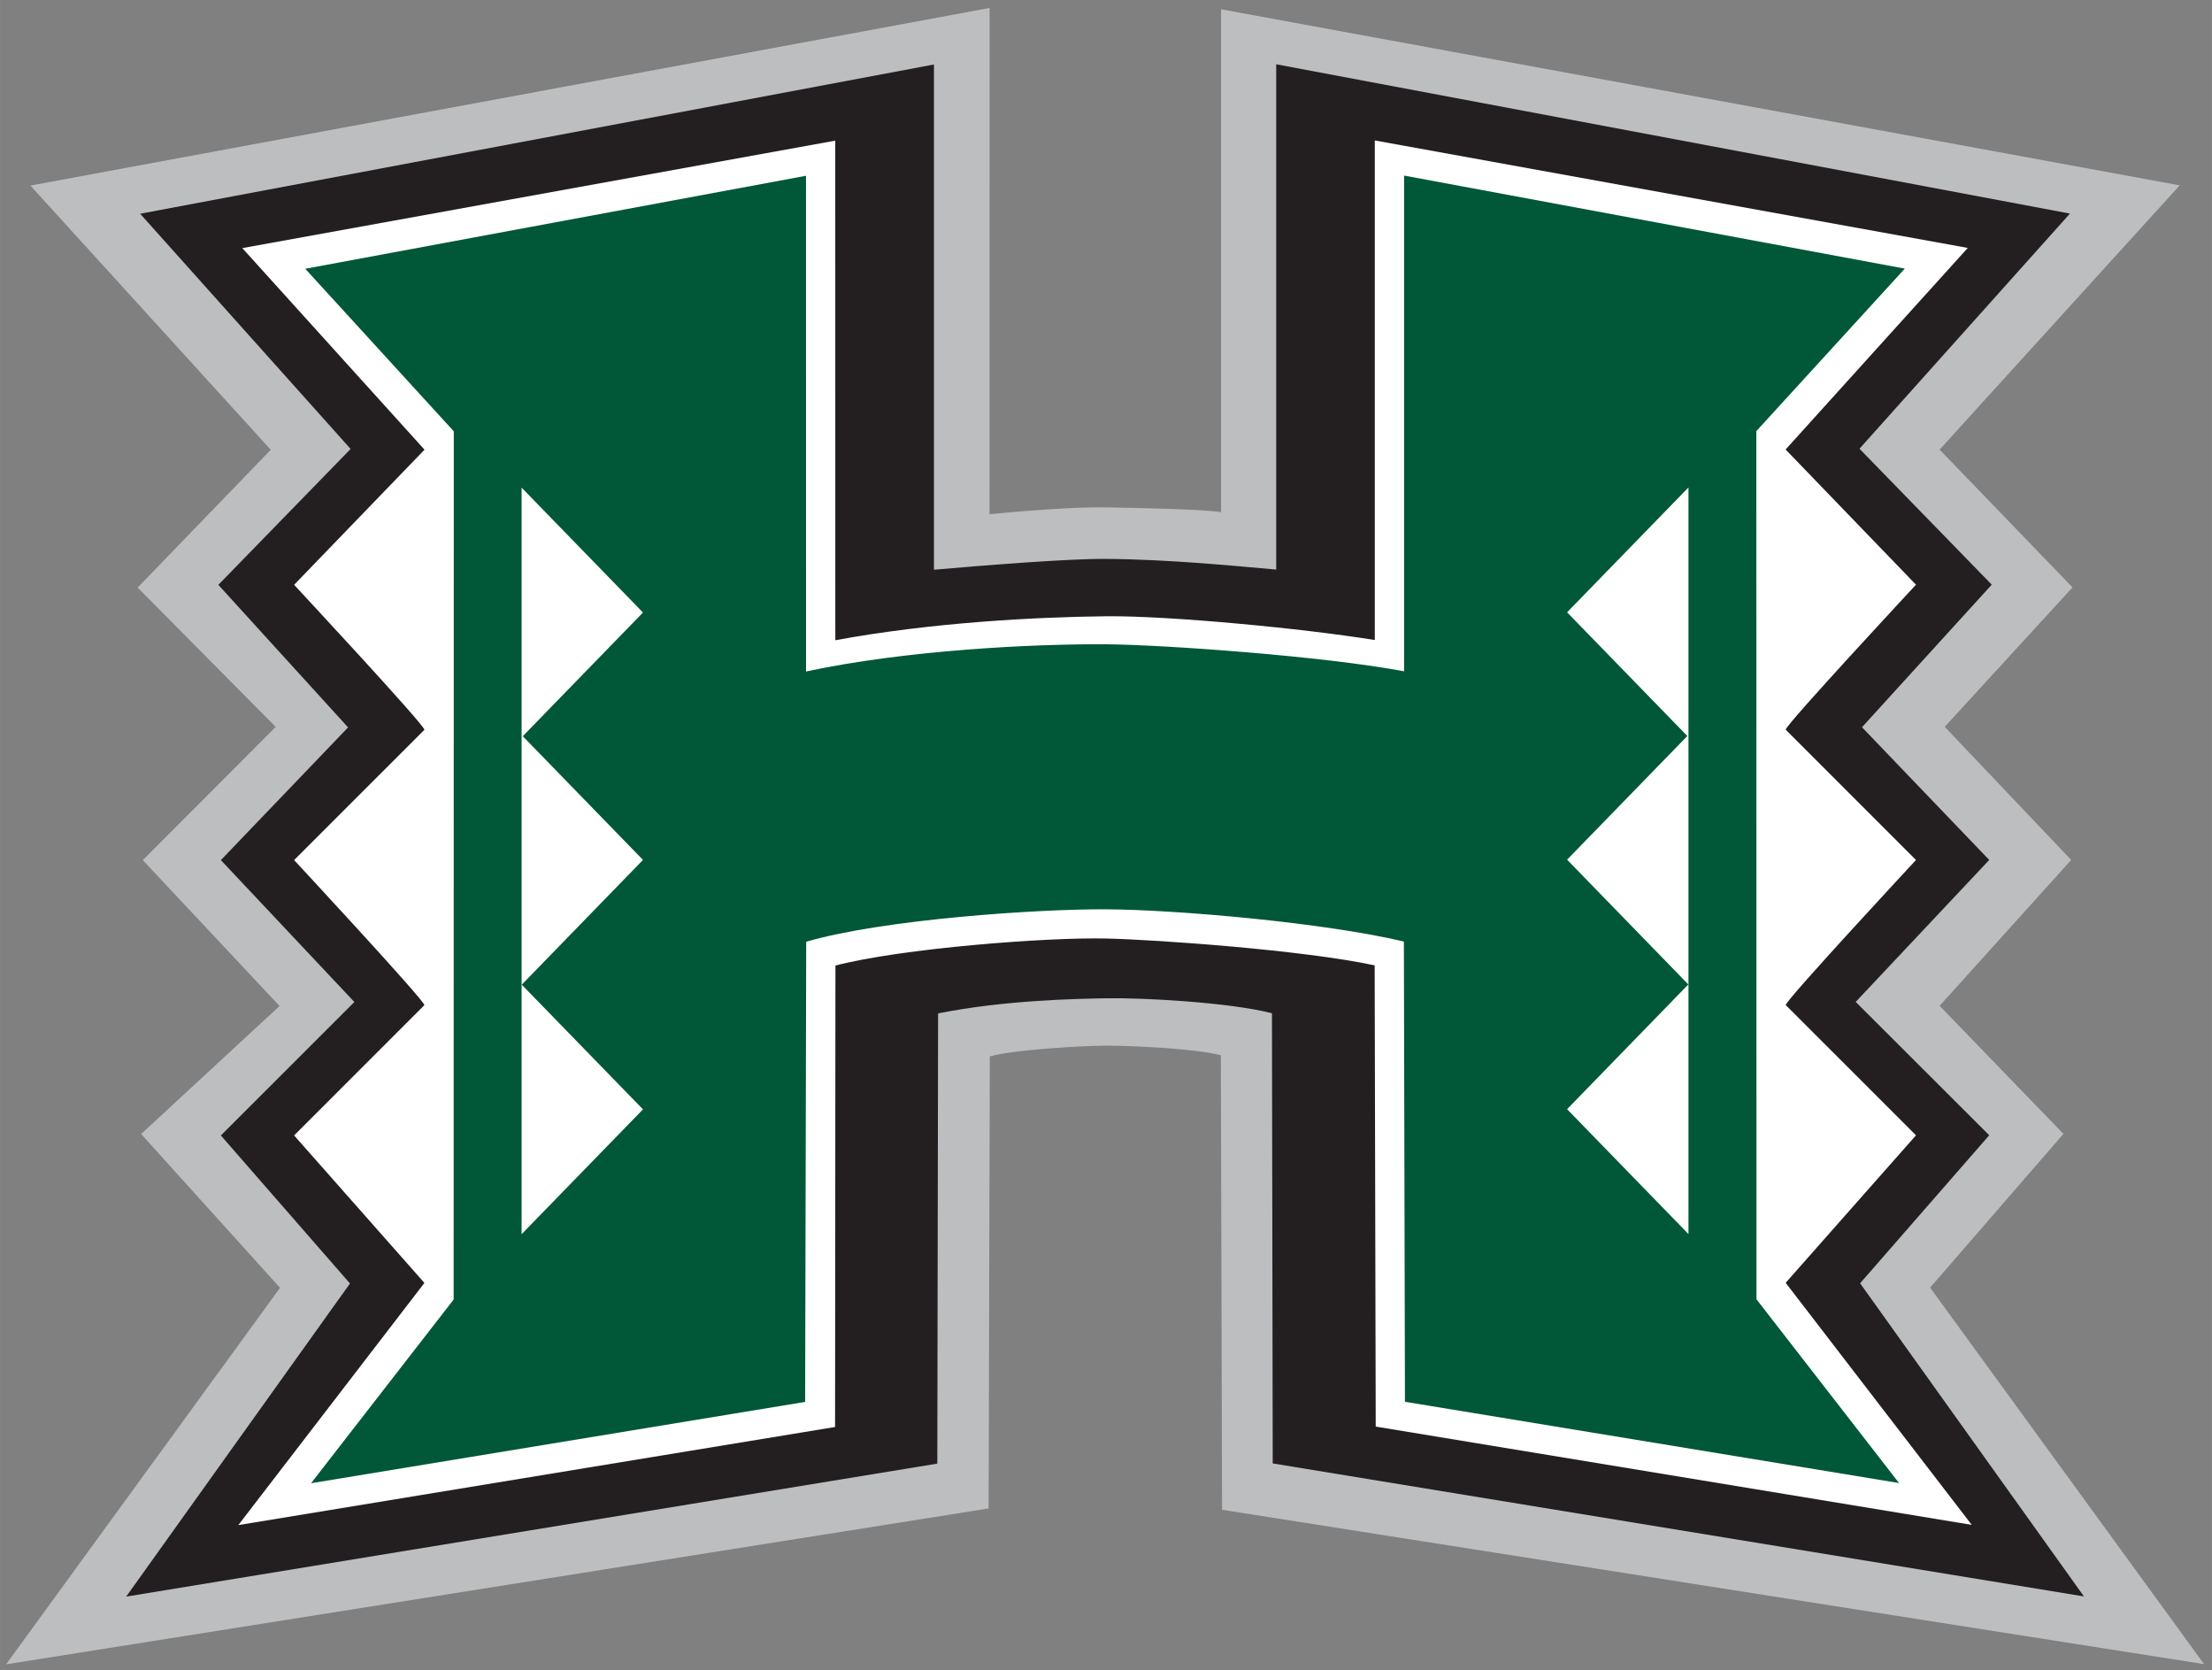 <svg xmlns="http://www.w3.org/2000/svg" height="238.98" viewBox="0 0 316.549 238.984" width="316.55"><rect x="0" y="0" width="316.549" height="238.984" fill="#808080" stroke="none"/><g transform="translate(.862 1.138)"><path fill="#BCBEC0" d="m275.35 183.09 19.08-22-17.72-18.32 18.83-20.87-18.1-19.05 18.29-19.947-19.02-19.715 34.36-37.806-137.19-25.192v71.946c-2.854-0.444-12.75-0.607-16.432-0.687-4.361-0.093-12.573 0.575-16.703 0.983l0.01-72.432-137.27 25.412 34.398 37.803-19.05 19.714 19.76 19.94-19.023 19.055 19.571 20.872-19.807 18.313 19.877 22.007-39.206 53.87 140.61-22.301 0.17-64.684c3.431-0.956 13.326-1.531 16.672-1.531 3.682 0 12.743 0.407 16.391 1.377l0.177 65.027 140.53 22.084-39.201-53.862"/><path fill="#231F20" d="m265.33 182.47 18.48-21.18-19.11-19.08 19.11-20.31-18.21-18.99 18.57-20.398-18.93-19.447 30.12-33.646-113.59-21.361v72.295c-5.687-0.496-15.098-1.452-24.315-1.527-5.534-0.045-17.766 0.951-24.664 1.55v-72.289l-113.6 21.354 30.12 33.654-18.93 19.444 18.567 20.396-18.205 18.988 19.106 20.301-19.106 19.094 18.475 21.178-32.027 44.801 116.08-19.029 0.111-64.416c9.65-1.921 19.877-2.084 24.065-2.161 5.194-0.1 17.601 0.575 23.713 2.139l0.113 64.411 116.09 19.03-32.028-44.798"/><path fill="#fff" d="m254.68 182.4 18.649-21.104-18.641-18.636c0-0.702 18.641-20.754 18.641-20.754l-18.649-18.651c0-0.695 18.649-20.737 18.649-20.737l-18.66-19.343 26.07-28.841-84.86-15.377v71.479c-10.244-1.668-29.537-3.496-38.429-3.402-10.059 0.106-25.021 0.888-38.773 3.43l-0.01-71.48-84.856 15.375 26.076 28.842-18.663 19.333s18.651 20.038 18.651 20.738l-18.651 18.646s18.643 20.057 18.643 20.754l-18.643 18.641 18.647 21.104-26.631 34.648 85.4-14.037 0.053-66.02c9.417-2.461 30.291-4.069 38.755-3.869 7.206 0.163 28.257 1.658 38.411 3.842 0.014 6.171 0.153 65.988 0.153 65.988l85.295 14.063-26.632-34.641"/><path fill="#005838" d="m250.48 60.547 21.25-23.253-71.66-13.312v70.927c-11.404-2.164-34.489-3.807-42.62-3.865-10.56-0.075-28.775 0.848-42.964 3.892l-0.005-70.926-71.663 13.306 21.259 23.257-0.022 124.22-20.406 26.283 70.707-11.635 0.154-65.839c11.087-3.23 33.302-4.7 42.939-4.64 10.233 0.059 31.329 1.931 42.593 4.612l0.154 65.848 70.709 11.627-20.402-26.289-0.023-124.21"/><path fill="#fff" d="m240.77 68.604-17.371 17.865 17.207 17.697-17.207 17.695 17.35 17.85-17.35 17.848 17.371 17.869v-35.695-0.045-35.352-0.338-35.395zm-166.99 0.021v35.396 0.344 35.35 0.045 35.686l17.371-17.86-17.349-17.84 17.349-17.85-17.203-17.7 17.203-17.698-17.371-17.867z"/></g></svg>
